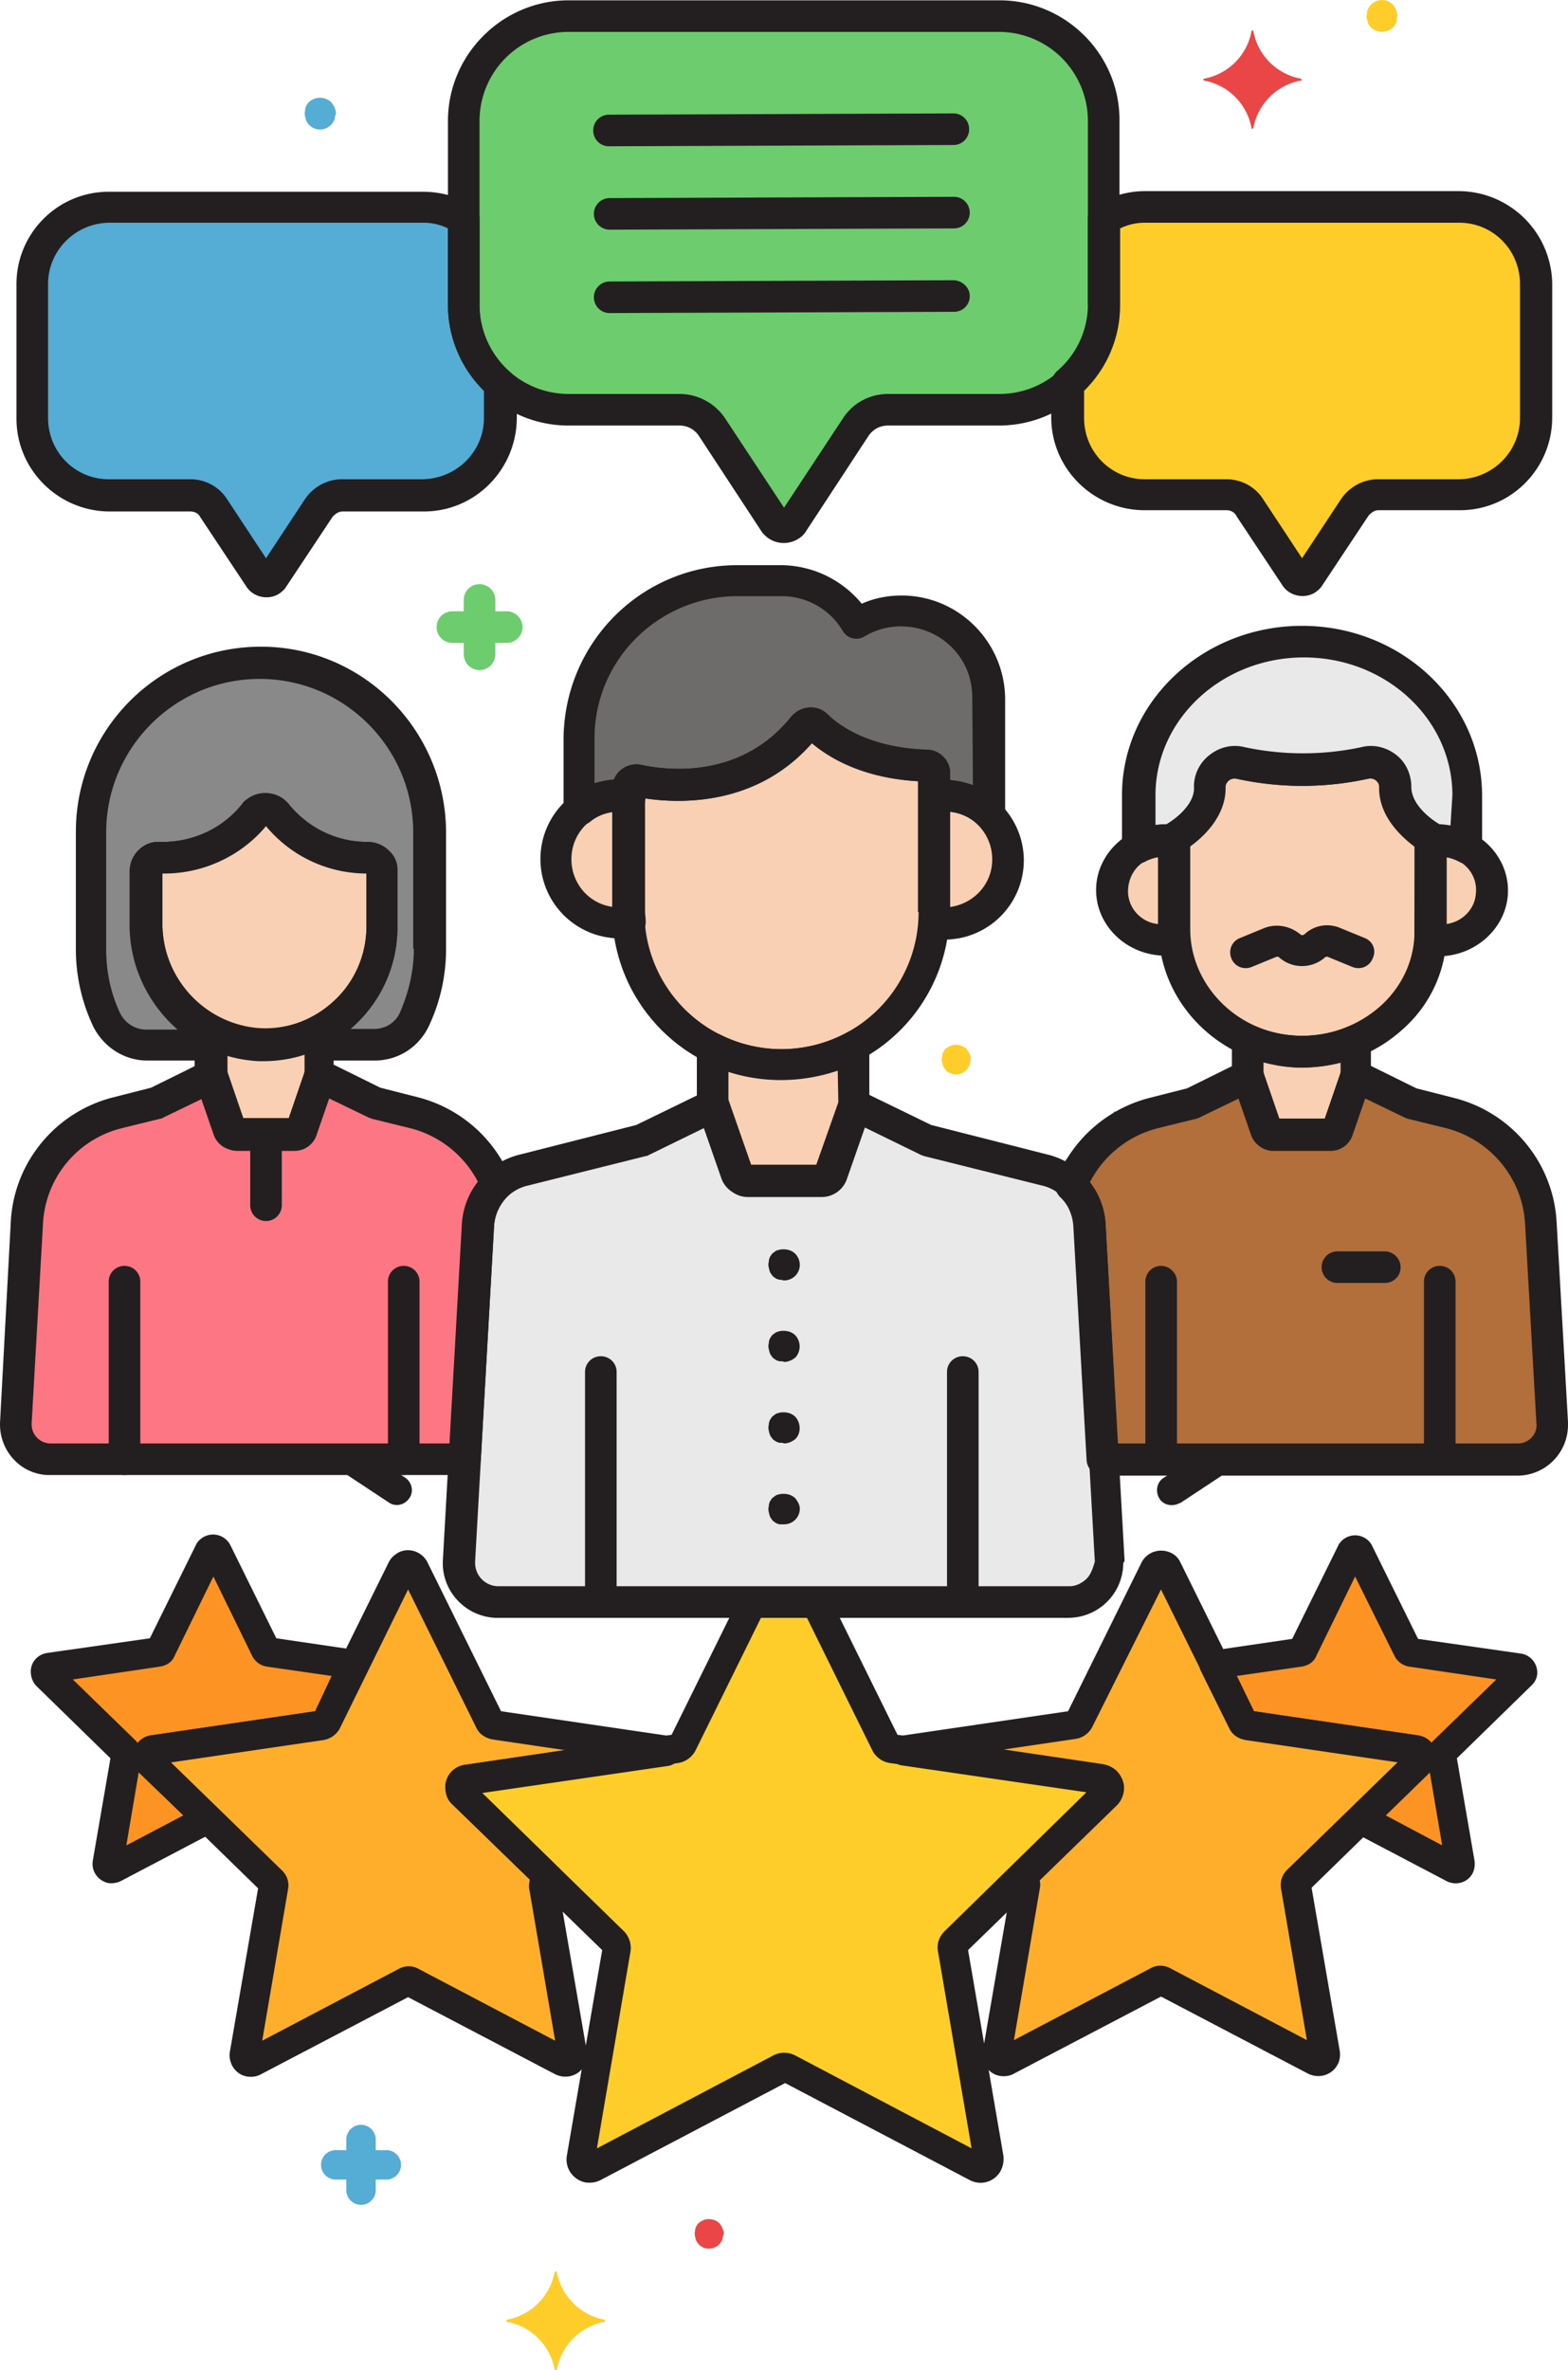 <svg id="CustomerImage" xmlns="http://www.w3.org/2000/svg" width="2242.044" height="3388.408" viewBox="0 0 2242.044 3388.408">
  <g id="Layer_14" transform="translate(44 1493.682)">
    <path id="Path_367" data-name="Path 367" d="M998.074,451.2a12.2,12.2,0,0,0,0-17.663c-1.682-1.682-4.205-3.364-6.729-3.364L691.923,386.441a13.023,13.023,0,0,1-9.252-6.729L548.1,108.046a13.393,13.393,0,0,0-16.821-5.888c-2.523.841-4.205,3.364-5.888,5.888L391.661,379.712a13.023,13.023,0,0,1-9.252,6.729L82.987,430.177c-6.729.841-10.934,7.57-10.093,14.3,0,2.523,1.682,5.046,3.364,6.729l217,211.109a12.436,12.436,0,0,1,3.364,10.934L245.314,971.828c-.841,6.729,3.364,12.616,10.093,14.3,2.523.841,5.046,0,7.57-.841l268.3-141.3c3.364-1.682,7.57-1.682,11.775,0l268.3,141.3c5.887,3.364,13.457.841,16.821-5.046.841-2.523,1.682-5.047.841-7.57L777.713,674.088a12.436,12.436,0,0,1,3.364-10.934Z" transform="translate(540.635 620.113)" fill="#ffcd29"/>
    <path id="Path_368" data-name="Path 368" d="M886.662,384.258a9.679,9.679,0,0,0,0-14.3,7.635,7.635,0,0,0-5.887-2.523L640.228,332.111a12.248,12.248,0,0,1-7.57-5.047L525,109.227c-2.523-5.046-8.411-6.729-13.457-4.205a10.136,10.136,0,0,0-4.205,4.205L399.681,327.065c-1.682,2.523-4.205,5.047-7.57,5.047L151.564,367.436c-.841,0-2.523.841-3.364.841L431.641,409.49c6.729.841,10.934,7.57,10.093,14.3,0,2.523-1.682,5.047-3.364,6.729L316.415,549.949l4.205,4.205c2.523,2.523,3.364,5.887,2.523,8.411L281.931,802.271c-.841,5.046,2.523,10.093,8.411,11.775,2.523,0,4.205,0,5.887-.841L511.544,699.66c2.523-1.682,5.887-1.682,9.252,0L736.11,813.2c5.047,2.523,10.934.841,13.457-4.205.841-1.682,1.682-4.205.841-5.887L709.2,563.406A9.361,9.361,0,0,1,711.719,555Z" transform="translate(1099.497 639.959)" fill="#ffae2c"/>
    <path id="Path_369" data-name="Path 369" d="M585.737,562.565a9.361,9.361,0,0,1,2.523-8.411l4.205-4.205L470.51,430.517a12.2,12.2,0,0,1,0-17.663c1.682-1.682,4.205-3.364,6.729-3.364L760.68,368.277c-.841-.841-1.682-.841-3.364-.841L516.769,332.111a12.248,12.248,0,0,1-7.57-5.047L401.542,109.227c-2.523-5.046-8.411-6.729-13.457-4.205a10.135,10.135,0,0,0-4.205,4.205L276.222,327.065c-1.682,2.523-4.205,5.047-7.57,5.047L28.106,367.436c-5.046.841-9.252,5.887-8.411,10.934,0,2.523,1.682,4.205,2.523,5.887l174.1,169.9c2.523,2.523,3.364,5.887,2.523,8.411L157.631,802.271c-.841,5.046,2.523,10.093,8.411,11.775,2.523,0,4.205,0,5.888-.841L387.244,699.66c2.523-1.682,5.888-1.682,9.252,0L611.81,813.2c5.046,2.523,10.934.841,13.457-4.205.841-1.682,1.682-4.205.841-5.887Z" transform="translate(146.383 639.959)" fill="#ffae2c"/>
    <path id="Path_370" data-name="Path 370" d="M640.14,281.19a6.6,6.6,0,0,0,0-9.252,6.376,6.376,0,0,0-3.364-1.682L482.018,247.547a6.916,6.916,0,0,1-5.046-3.364L408,104.564c-1.682-3.364-5.047-4.205-8.411-2.523-.841.841-2.523,1.682-2.523,2.523L328.1,244.182a5.679,5.679,0,0,1-5.047,3.364L201.1,265.209l40.372,81.584c1.682,2.523,4.205,5.047,7.57,5.047l240.547,35.325c5.046.841,9.252,5.887,8.411,10.934,0,2.523-1.682,4.205-2.523,5.887l-84.107,82.425,132.89,69.809c3.364,1.682,6.729.841,8.411-2.523.841-.841.841-2.523.841-4.205L527.436,395.576c0-1.682,0-4.205,1.682-5.887Z" transform="translate(1491.525 620.23)" fill="#fc9322"/>
    <path id="Path_371" data-name="Path 371" d="M321.41,247.647a6.915,6.915,0,0,1-5.046-3.364L247.4,104.664c-1.682-3.364-5.046-4.205-8.411-2.523-.841.841-2.523,1.682-2.523,2.523L167.494,244.282a5.679,5.679,0,0,1-5.046,3.364L7.69,270.356c-3.364.841-5.888,3.364-5.046,7.57a4.37,4.37,0,0,0,1.682,3.364L116.188,390.629c1.682,1.682,2.523,3.364,1.682,5.887L91.8,550.433c-.841,3.364,1.682,6.729,5.046,7.57a7.582,7.582,0,0,0,4.205-.841L233.939,485.67l-84.107-82.425a9.679,9.679,0,0,1,0-14.3,7.636,7.636,0,0,1,5.888-2.523L396.266,351.1a12.248,12.248,0,0,0,7.57-5.047l40.371-81.584Z" transform="translate(19.611 620.971)" fill="#fc9322"/>
    <path id="Path_372" data-name="Path 372" d="M142.559,235.166H127.42V220.027a21.027,21.027,0,1,0-42.054,0v15.139H70.227a21.027,21.027,0,0,0,0,42.054H85.366v15.139a21.027,21.027,0,1,0,42.054,0V277.22h15.139a21.027,21.027,0,0,0,0-42.054Z" transform="translate(365.835 1344.999)" fill="#55acd5"/>
    <path id="Path_373" data-name="Path 373" d="M153.727,231.636a29.873,29.873,0,0,0-3.364-7.57c-.841-.841-1.682-2.523-2.523-3.364a21.919,21.919,0,0,0-29.438,0,11.613,11.613,0,0,0-2.523,3.364,6.377,6.377,0,0,0-1.682,3.364,7.582,7.582,0,0,0-.841,4.205,14.334,14.334,0,0,0,0,8.411c0,1.682.841,2.523.841,4.205.841.841.841,2.523,1.682,3.364s1.682,2.523,2.523,3.364a20.326,20.326,0,0,0,29.438,0h0a11.612,11.612,0,0,0,2.523-3.364,6.376,6.376,0,0,0,1.682-3.364c.841-.841.841-2.523.841-4.205A9.952,9.952,0,0,0,153.727,231.636Z" transform="translate(836.602 1463.756)" fill="#ea4647"/>
    <path id="Path_374" data-name="Path 374" d="M195.727,32.036a29.88,29.88,0,0,0-3.364-7.57c-.841-.841-1.682-2.523-2.523-3.364a21.919,21.919,0,0,0-29.438,0,11.611,11.611,0,0,0-2.523,3.364,6.375,6.375,0,0,0-1.682,3.364,7.581,7.581,0,0,0-.841,4.205,14.333,14.333,0,0,0,0,8.411c0,1.682.841,2.523.841,4.205.841.841.841,2.523,1.682,3.364s1.682,2.523,2.523,3.364a20.326,20.326,0,0,0,29.438,0h0a11.611,11.611,0,0,0,2.523-3.364,6.376,6.376,0,0,0,1.682-3.364c.841-.841.841-2.523.841-4.205C196.568,37.083,196.568,34.559,195.727,32.036Z" transform="translate(1147.853 -15.425)" fill="#ffcd29"/>
    <path id="Path_375" data-name="Path 375" d="M315.318,95.668a85.324,85.324,0,0,1-67.286-67.286A1.809,1.809,0,0,0,246.35,26.7c-.841,0-.841.841-1.682,1.682a85.324,85.324,0,0,1-67.286,67.286A1.809,1.809,0,0,0,175.7,97.35c0,.841.841.841,1.682,1.682a85.324,85.324,0,0,1,67.286,67.286A1.809,1.809,0,0,0,246.35,168c.841,0,.841-.841,1.682-1.682a85.324,85.324,0,0,1,67.286-67.286,1.682,1.682,0,0,0,0-3.364Z" transform="translate(1303.292 68.131)" fill="#6dcc6d"/>
    <path id="Path_376" data-name="Path 376" d="M220.318,292.868a85.324,85.324,0,0,1-67.286-67.286,1.809,1.809,0,0,0-1.682-1.682c-.841,0-.841.841-1.682,1.682a85.324,85.324,0,0,1-67.286,67.286A1.809,1.809,0,0,0,80.7,294.55c0,.841.841.841,1.682,1.682a85.324,85.324,0,0,1,67.286,67.286,1.809,1.809,0,0,0,1.682,1.682c.841,0,.841-.841,1.682-1.682a85.324,85.324,0,0,1,67.286-67.286A1.809,1.809,0,0,0,222,294.55C221.159,293.709,221.159,292.868,220.318,292.868Z" transform="translate(599.273 1529.526)" fill="#ffcd29"/>
    <path id="Path_377" data-name="Path 377" d="M1038.954,450.268c-4.205-11.775-14.3-21.027-26.914-22.709L716.823,384.665,584.774,117.2h0c-5.887-11.775-16.821-18.5-29.437-18.5h0c-12.616,0-24.391,7.57-29.437,18.5L393.851,384.665,98.634,427.56c-18.5,2.523-31.12,19.345-27.755,37.848a29.189,29.189,0,0,0,10.093,19.345L294.6,692.5,244.14,986.032c-3.364,18.5,9.252,35.325,26.914,38.689,7.57.841,14.3,0,21.027-3.364l264.1-138.777,264.1,138.777a32.673,32.673,0,0,0,44.577-14.3,37.158,37.158,0,0,0,3.364-21.027L817.751,692.5l213.632-207.745C1039.795,475.5,1043.159,462.043,1038.954,450.268ZM784.108,665.583c-7.57,7.57-11.775,18.5-9.252,29.438L822.8,975.939,570.476,843.049a33.876,33.876,0,0,0-31.12,0L287.034,975.939l47.941-280.918a34.113,34.113,0,0,0-9.252-29.438L121.343,466.249,403.1,425.036a33.719,33.719,0,0,0,25.232-18.5L554.5,150.847,680.657,406.533a33.719,33.719,0,0,0,25.232,18.5l281.759,41.212Z" transform="translate(522.464 601.703)" fill="#231f20"/>
    <path id="Path_378" data-name="Path 378" d="M927.3,386.524c-3.364-10.934-13.457-19.345-25.232-21.027L667.413,331.013,562.279,118.221c-5.047-10.934-15.98-16.821-27.755-16.821h0a31.241,31.241,0,0,0-27.755,16.821L401.634,331.013,166.975,365.5a47.424,47.424,0,0,0-10.093,3.364c-10.093,5.888-14.3,18.5-8.411,28.6,3.364,5.887,9.252,10.093,15.139,10.934l265.779,38.689L320.05,553.9a20.326,20.326,0,0,0,0,29.438h0L279.678,817.153c-2.523,16.821,8.411,32.8,25.232,35.325,6.729.841,13.457,0,19.345-3.364L534.524,738.933,744.792,849.114c15.139,7.57,33.643,2.523,42.054-12.616,3.364-5.888,4.205-12.616,3.364-19.345L749.838,583.335l169.9-165.691C927.3,409.233,930.669,397.458,927.3,386.524ZM715.354,557.262a30,30,0,0,0-9.252,26.914l37.007,217L547.98,698.562a28.9,28.9,0,0,0-28.6,0L324.255,801.173l37.007-217a24.532,24.532,0,0,0-.841-13.457L470.6,463.9c13.457-12.616,13.457-33.643.841-47.1A39,39,0,0,0,452.1,406.709L309.957,385.683l102.611-15.139a32.408,32.408,0,0,0,23.55-16.821l98.405-196.811,97.565,197.652c4.205,9.252,13.457,15.139,23.55,16.822l217.838,31.961Z" transform="translate(1081.564 621.712)" fill="#231f20"/>
    <path id="Path_379" data-name="Path 379" d="M788.764,369.391a47.418,47.418,0,0,0-10.093-3.364L544.012,331.543,438.878,118.752c-7.57-15.139-26.073-21.868-41.213-14.3-5.888,3.364-10.934,7.57-14.3,14.3L278.233,331.543,43.573,366.027A31.222,31.222,0,0,0,17.5,401.352c.841,6.729,4.205,12.616,9.252,17.663l169.9,165.691L156.277,818.524c-2.523,16.822,8.411,32.8,25.232,35.325,6.729.841,13.457,0,19.345-3.364L411.122,740.3,621.39,850.485c15.139,7.57,33.643,2.523,42.054-12.616,3.364-5.887,4.205-12.616,3.364-19.345L626.437,584.706c8.411-8.411,8.411-21.868,0-29.437h0L517.1,448.452l265.779-38.689a20.759,20.759,0,0,0,17.662-23.55c-1.682-8.411-5.887-14.3-11.775-16.822ZM624.755,577.977Zm-132.048-169.9c-18.5,2.523-31.12,19.345-27.755,37.848a29.189,29.189,0,0,0,10.093,19.345L585.224,572.09c-.841,4.205-1.682,9.252-.841,13.457l37.007,217L426.261,699.933a28.9,28.9,0,0,0-28.6,0L202.536,802.544l37.007-217a29.275,29.275,0,0,0-9.252-26.914L72.17,404.716l217.838-31.961a32.407,32.407,0,0,0,23.55-16.821l97.565-198.493,97.564,197.652c4.205,9.252,13.457,15.139,23.55,16.822l102.611,15.139Z" transform="translate(128.392 621.182)" fill="#231f20"/>
    <path id="Path_380" data-name="Path 380" d="M679.9,286.359a27.422,27.422,0,0,0-21.868-18.5L510.844,246.829l-65.6-132.889c-4.205-9.252-14.3-15.139-24.391-15.139h0c-10.093,0-20.186,5.887-24.391,15.139l-65.6,132.889L216.468,263.65a20.759,20.759,0,0,0-17.663,23.55,12.157,12.157,0,0,0,1.682,5.888l40.372,81.584c4.205,9.252,13.457,15.139,23.55,16.821l217.838,31.961L414.12,489.9a20.326,20.326,0,0,0,0,29.438c1.682,1.682,3.364,2.523,5.047,4.205l132.89,69.809c13.457,6.729,30.279,1.682,37.007-11.775a31.4,31.4,0,0,0,2.523-17.663L566.354,417.567,672.329,314.115h0C680.74,306.545,683.264,296.452,679.9,286.359ZM464.585,499.151l63.08-61.4,17.663,104.293ZM531.87,393.176c-.841.841-1.682,1.682-1.682,2.523-5.047-5.888-11.775-9.252-19.345-10.934L276.184,350.281l-24.391-50.464,93.359-13.457c9.252-1.682,16.821-6.729,20.186-15.139l55.511-113.545L477.2,271.22a28.316,28.316,0,0,0,20.186,15.139l125.32,18.5Z" transform="translate(1472.792 602.444)" fill="#231f20"/>
    <path id="Path_381" data-name="Path 381" d="M481.334,274.724a21.744,21.744,0,0,0-15.98-10.934L350.968,246.969l-65.6-132.889a27.685,27.685,0,0,0-37.007-12.616c-5.046,2.523-10.093,6.729-12.616,12.616l-65.6,132.889L22.949,268C7.81,270.519-2.283,283.976.24,299.115A28.42,28.42,0,0,0,7.81,315.1L113.785,418.548,88.553,564.894c-2.523,15.139,7.57,28.6,21.868,31.961a32.472,32.472,0,0,0,17.663-2.523l132.889-69.809c10.093-5.047,14.3-18.5,8.411-28.6a22.3,22.3,0,0,0-4.205-5.047l-68.127-66.445,217.838-31.961a32.407,32.407,0,0,0,23.55-16.821l40.371-81.584C484.7,288.181,484.7,280.612,481.334,274.724ZM218.078,500.132l-81.584,42.895,17.663-104.293Zm188.4-148.87L171.819,385.746c-7.57.841-14.3,5.047-19.345,10.934-.841-.841-.841-1.682-1.682-2.523L59.957,305.844l125.32-18.5c9.252-1.682,16.821-6.729,20.186-15.139l55.511-113.545L316.484,272.2A28.315,28.315,0,0,0,336.67,287.34L430.029,300.8Z" transform="translate(0.146 601.463)" fill="#231f20"/>
    <path id="Path_382" data-name="Path 382" d="M146.527,49.4A20.823,20.823,0,0,0,125.5,70.427v125.32a21.027,21.027,0,0,0,42.054,0V70.427A20.823,20.823,0,0,0,146.527,49.4Z" transform="translate(931.274 236.354)" fill="#231f20"/>
    <path id="Path_383" data-name="Path 383" d="M205.6,53.065a21.041,21.041,0,0,0-25.232,15.98h0L151.767,191c-2.523,10.934,4.205,22.709,15.139,25.232s22.709-4.205,25.232-15.139h0l28.6-121.956C224.1,66.522,217.37,55.588,205.6,53.065Z" transform="translate(1122.004 259.604)" fill="#231f20"/>
    <path id="Path_384" data-name="Path 384" d="M265.384,64.171c-10.093-5.888-22.709-1.682-28.6,8.411h0L177.071,182.762c-5.888,10.093-1.682,22.709,8.411,28.6s22.709,1.682,28.6-8.411L273.794,92.768C278.841,81.834,275.476,69.217,265.384,64.171Z" transform="translate(1293.511 325.876)" fill="#231f20"/>
    <path id="Path_385" data-name="Path 385" d="M334.915,90a20.728,20.728,0,0,0-29.437-5.888L201.185,153.077c-10.093,5.888-12.616,19.345-6.729,29.438s19.345,12.616,29.438,6.729h.841l104.293-68.968C338.28,112.705,340.8,100.089,334.915,90Z" transform="translate(1419.108 465.742)" fill="#231f20"/>
    <path id="Path_386" data-name="Path 386" d="M165.935,190.405,137.338,68.45c-2.523-10.934-14.3-18.5-25.232-15.139-10.934,2.523-17.663,14.3-15.139,25.232l27.755,121.114a21.277,21.277,0,0,0,25.232,15.98c11.775-2.523,18.5-13.457,15.98-25.232Z" transform="translate(715.896 259.358)" fill="#231f20"/>
    <path id="Path_387" data-name="Path 387" d="M168.894,182.662,109.178,72.482c-5.887-10.093-18.5-14.3-28.6-8.411s-14.3,18.5-8.411,28.6l59.716,110.181c5.887,10.093,18.5,14.3,28.6,8.411C170.577,206.212,173.941,193.6,168.894,182.662Z" transform="translate(516.125 325.135)" fill="#231f20"/>
    <path id="Path_388" data-name="Path 388" d="M184.449,152.886,80.156,83.918c-10.093-6.729-22.709-3.364-29.438,5.888-6.729,10.093-3.364,22.709,5.888,29.438L160.9,188.211c9.252,6.729,22.709,4.205,29.438-5.887,6.729-9.252,4.205-22.709-5.888-29.438Z" transform="translate(350.86 465.933)" fill="#231f20"/>
  </g>
  <g id="Layer_32">
    <path id="Path_389" data-name="Path 389" d="M843.29,2.5H227.246C144.143,2.5,77.3,70.247,77.3,152.446V415.3c0,83.1,67.747,149.946,149.946,149.946H386.225c18.066,0,36.132,9.033,46.068,24.389l89.426,136.4c4.516,7.226,14.453,9.033,21.679,4.516a10.885,10.885,0,0,0,4.516-4.516l89.426-136.4c9.936-15.356,27.1-24.389,46.068-24.389H842.387c83.1,0,149.946-67.747,149.946-149.946V152.446C993.236,70.247,926.393,2.5,843.29,2.5Z" transform="translate(585.793 20.534)" fill="#6dcc6d"/>
    <path id="Path_390" data-name="Path 390" d="M732.136,32.7H282.3c-20.776,0-40.648,5.42-57.81,17.163V172.71A149.5,149.5,0,0,1,173,285.621V334.4c0,60.52,48.778,109.3,109.3,110.2H398.823a40.71,40.71,0,0,1,33.422,18.066l65.94,99.362c3.613,5.42,10.839,6.323,16.259,3.613.9-.9,2.71-1.807,3.613-3.613L584,462.666A40.71,40.71,0,0,1,617.419,444.6H733.943c60.52,0,109.3-48.778,109.3-110.2V142.9C841.435,82.381,792.657,33.6,732.136,32.7Z" transform="translate(1354.541 263.128)" fill="#ffcd29"/>
    <path id="Path_391" data-name="Path 391" d="M625.947,172.71V49.863A108.29,108.29,0,0,0,568.137,32.7H118.3C57.778,33.6,9,82.381,9,142.9V335.3c0,60.52,48.778,109.3,109.3,110.2H234.822a40.71,40.71,0,0,1,33.422,18.066l65.94,99.362c3.613,5.42,10.839,6.323,16.259,3.613.9-.9,2.71-1.807,3.613-3.613L420,463.569A40.71,40.71,0,0,1,453.419,445.5H569.943c60.52,0,109.3-48.778,110.2-110.2V286.524C644.916,257.619,625.947,216.068,625.947,172.71Z" transform="translate(37.146 263.127)" fill="#55acd5"/>
    <path id="Path_392" data-name="Path 392" d="M556.278,135.258c-22.582,0-44.261,6.323-64.134,18.066C469.562,115.386,428.914,92.8,385.556,91.9H321.422C196.768,91.9,96.5,193.068,95.6,317.722V418.891c19.872-16.259,46.068-22.582,70.457-18.969V389.082A11.957,11.957,0,0,1,177.8,377.34h2.71c39.745,8.13,157.173,22.582,236.662-77.683,3.613-5.42,11.743-6.323,16.259-1.807l.9.9c18.066,18.066,65.94,54.2,157.172,56.907,6.323,0,10.839,5.42,10.839,11.743v32.518a91.654,91.654,0,0,1,77.683,24.389v-164.4C680.029,191.262,624.928,135.258,556.278,135.258Z" transform="translate(732.795 738.675)" fill="#6d6c6b"/>
    <path id="Path_393" data-name="Path 393" d="M260.482,104.8C126.795,104.8,19.3,213.195,18.4,346.882V513.99c0,34.325,7.226,69.553,21.679,100.265,9.936,22.582,32.518,36.132,56.907,36.132h93.039V632.321A168.8,168.8,0,0,1,96.986,478.762V402.886a20.049,20.049,0,0,1,19.872-19.872h6.323a165.721,165.721,0,0,0,130.074-62.327c7.226-8.13,18.969-9.936,28-2.71l2.71,2.71a165.721,165.721,0,0,0,130.074,62.327h0c10.84,0,19.872,8.13,19.872,18.969h0v79.49c0,61.424-34.325,118.331-88.522,148.14v20.776h77.683c24.389,0,46.971-14.453,56.907-36.132,14.453-31.615,22.582-65.94,21.679-100.265V346.882C501.66,213.195,393.265,104.8,260.482,104.8Z" transform="translate(112.655 842.3)" fill="#898989"/>
    <path id="Path_394" data-name="Path 394" d="M418.855,101.5C289.685,101.5,184,199.959,184,321v74.973c11.743-7.226,26.2-10.839,39.745-10.839,3.613,0,8.13,0,11.743.9V381.52s50.584-28,50.584-71.36v-.9A35.272,35.272,0,0,1,321.3,274.028a25.006,25.006,0,0,1,8.13.9,417.839,417.839,0,0,0,177.045,0,36.06,36.06,0,0,1,43.358,25.292,25.008,25.008,0,0,1,.9,8.13v.9c0,42.455,50.584,71.36,50.584,71.36v4.516c3.613-.9,8.129-.9,11.743-.9,13.549,0,28,3.613,39.745,10.839V320.1C653.711,200.862,548.026,101.5,418.855,101.5Z" transform="translate(1442.903 815.791)" fill="#e9e9ea"/>
    <path id="Path_395" data-name="Path 395" d="M112.373,183.776h0A166.766,166.766,0,0,1,37.4,165.71v62.327l26.2,75.876c1.807,4.516,5.42,7.226,10.84,7.226h81.3a11.738,11.738,0,0,0,10.84-7.226l26.2-75.876V163A166.525,166.525,0,0,1,112.373,183.776Z" transform="translate(265.28 1309.814)" fill="#f9d0b4"/>
    <path id="Path_396" data-name="Path 396" d="M242.846,133.6a59.632,59.632,0,0,0-12.646.9c0,3.613.9,7.226.9,11.743V264.58c0,3.613,0,8.13-.9,11.743,3.613.9,8.129.9,12.646.9A71.983,71.983,0,1,0,252.782,133.6a18.549,18.549,0,0,0-9.936,0Z" transform="translate(1814.023 1068.225)" fill="#f9d0b4"/>
    <path id="Path_397" data-name="Path 397" d="M268.574,145.7c0-3.613,0-8.13.9-11.743-3.613-.9-8.13-.9-12.646-.9A71.983,71.983,0,0,0,246.9,276.675h9.936a59.633,59.633,0,0,0,12.646-.9c0-3.613-.9-7.226-.9-11.743Z" transform="translate(1409.816 1067.872)" fill="#f9d0b4"/>
    <path id="Path_398" data-name="Path 398" d="M505.048,156.936v-.9A35.272,35.272,0,0,0,469.82,120.8a25.007,25.007,0,0,0-8.13.9,417.843,417.843,0,0,1-177.045,0A36.06,36.06,0,0,0,241.288,147a25.007,25.007,0,0,0-.9,8.13v.9c0,42.455-50.584,71.36-50.584,71.36V358.37c0,88.522,70.457,166.205,165.3,174.335,108.395,9.936,201.434-70.457,201.434-170.722V227.393C555.633,228.3,505.048,199.391,505.048,156.936Z" transform="translate(1489.494 969.918)" fill="#f9d0b4"/>
    <path id="Path_399" data-name="Path 399" d="M166.253,125.9c-4.516,0-9.936,0-14.453.9,0,4.516.9,9.936.9,14.453V292.105c0,4.516,0,9.936-.9,14.453,49.681,8.13,96.652-25.292,104.782-74.973S231.289,134.933,181.609,126.8a92.879,92.879,0,0,0-15.356-.9Z" transform="translate(1184.244 1011.794)" fill="#f9d0b4"/>
    <path id="Path_400" data-name="Path 400" d="M196.961,141.536c0-4.516,0-9.936.9-14.453-49.681-8.13-96.652,25.292-104.782,74.973s25.292,96.652,74.973,104.782a87.7,87.7,0,0,0,30.712,0c0-4.516-.9-9.936-.9-14.453Z" transform="translate(702.794 1011.514)" fill="#f9d0b4"/>
    <path id="Path_401" data-name="Path 401" d="M538.986,186.462c0-6.323-5.42-10.839-10.839-11.743-90.329-2.71-138.2-38.842-157.172-56.907a11.449,11.449,0,0,0-16.259,0l-.9.9c-79.49,100.265-197.82,85.813-236.662,77.683-6.323-.9-12.646,2.71-13.549,9.033V384.283c.9,121.041,99.362,217.693,219.5,216.79,119.234-.9,215.886-97.555,216.79-216.79V190.075A6.827,6.827,0,0,1,538.986,186.462Z" transform="translate(797.058 919.616)" fill="#f9d0b4"/>
    <path id="Path_402" data-name="Path 402" d="M214.355,192.6h0A218.55,218.55,0,0,1,116.8,169.113v80.393l34.325,98.458a14.681,14.681,0,0,0,13.549,9.936H270.359c6.323,0,11.743-3.613,13.549-9.936l34.325-98.458V165.5C286.619,183.566,251.39,192.6,214.355,192.6Z" transform="translate(903.092 1329.896)" fill="#f9d0b4"/>
    <path id="Path_403" data-name="Path 403" d="M344.063,197.563h0a168.847,168.847,0,0,1-130.977-62.327c-7.226-8.13-18.969-9.936-28-2.71l-2.71,2.71A165.721,165.721,0,0,1,52.3,197.563h-5.42c-10.839,0-19.872,8.13-19.872,18.969v76.78C26.1,380.931,92.045,455,178.761,464.937A168.475,168.475,0,0,0,363.032,313.184a92.9,92.9,0,0,0,.9-15.356v-79.49c.9-12.646-8.13-20.776-19.872-20.776Z" transform="translate(181.73 1028.653)" fill="#f9d0b4"/>
    <path id="Path_404" data-name="Path 404" d="M261.017,179.956A193.411,193.411,0,0,1,201.4,164.6v51.487l26.2,75.876c1.807,4.516,5.42,7.226,10.839,7.226h81.3a11.737,11.737,0,0,0,10.839-7.226l26.2-75.876V165.5C326.957,177.246,293.536,182.666,261.017,179.956Z" transform="translate(1582.676 1322.667)" fill="#f9d0b4"/>
    <path id="Path_405" data-name="Path 405" d="M1006.072,826.072l-27.1-479.647a84.66,84.66,0,0,0-65.037-78.586L744.118,225.384,642.046,174.8l-34.325,98.458a14.68,14.68,0,0,1-13.549,9.936H488.487c-6.323,0-11.743-3.613-13.549-9.936L440.613,174.8,338.541,225.384,168.722,267.839a85.524,85.524,0,0,0-65.037,78.586l-27.1,479.647a56.526,56.526,0,0,0,53.294,59.617H948.262a56.286,56.286,0,0,0,56-56C1006.072,828.782,1006.072,827.879,1006.072,826.072Z" transform="translate(579.28 1404.603)" fill="#e9e9ea"/>
    <path id="Path_406" data-name="Path 406" d="M860.9,665.3l-16.259-285.44c-4.516-74.973-56.907-139.107-130.074-157.172l-55.1-13.549L580.884,170.3l-26.2,75.876c-1.807,4.516-5.42,7.226-10.839,7.226h-81.3a11.737,11.737,0,0,1-10.839-7.226l-26.2-75.876-78.586,38.842-55.1,13.549c-54.2,13.549-97.555,52.391-118.331,103.878,15.356,15.356,25.292,35.228,26.2,56.907l18.969,334.217H812.126a49.536,49.536,0,0,0,49.681-49.681A3.319,3.319,0,0,1,860.9,665.3Z" transform="translate(1358.558 1368.455)" fill="#b26e3b"/>
    <path id="Path_407" data-name="Path 407" d="M575.57,222.591l-55.1-13.549L441.883,170.2l-26.2,75.876c-1.807,4.516-5.42,7.226-10.839,7.226h-81.3a11.738,11.738,0,0,1-10.84-7.226l-26.2-75.876-78.586,38.841-55.1,13.549C79.664,240.657,27.273,304.79,22.757,379.763L6.5,665.2c-1.807,27.1,18.969,50.584,46.971,52.391H649.64l18.969-334.217a84.029,84.029,0,0,1,26.2-56.907C673.125,274.982,629.767,236.14,575.57,222.591Z" transform="translate(16.163 1367.651)" fill="#fc7783"/>
    <path id="Path_408" data-name="Path 408" d="M263.558,18.467c0-1.807-.9-2.71-.9-4.516-.9-.9-.9-2.71-1.807-3.613s-1.807-2.71-2.71-3.613c-9.033-9.033-22.582-9.033-31.615,0h0a12.47,12.47,0,0,0-2.71,3.613,6.848,6.848,0,0,0-1.807,3.613c-.9.9-.9,2.71-.9,4.516s-.9,2.71-.9,4.516a8.143,8.143,0,0,0,.9,4.516c0,1.807.9,2.71.9,4.516.9,1.807.9,2.71,1.807,3.613s1.807,2.71,2.71,3.613a23.54,23.54,0,0,0,31.615,0,12.472,12.472,0,0,0,2.71-3.613,6.848,6.848,0,0,0,1.807-3.613,8.143,8.143,0,0,0,.9-4.516,8.143,8.143,0,0,1,.9-4.516A8.143,8.143,0,0,0,263.558,18.467Z" transform="translate(1733.694 0.05)" fill="#ffcd29"/>
    <path id="Path_409" data-name="Path 409" d="M96.16,33.265a32.084,32.084,0,0,0-3.613-8.13c-.9-.9-1.807-2.71-2.71-3.613a23.54,23.54,0,0,0-31.615,0,12.47,12.47,0,0,0-2.71,3.613,6.848,6.848,0,0,0-1.807,3.613,8.143,8.143,0,0,0-.9,4.516,15.394,15.394,0,0,0,0,9.033c0,1.807.9,2.71.9,4.516.9.9.9,2.71,1.807,3.613s1.807,2.71,2.71,3.613c9.033,9.033,22.582,9.033,31.615,0h0a12.469,12.469,0,0,0,2.71-3.613,6.848,6.848,0,0,0,1.807-3.613c.9-.9.9-2.71.9-4.516A10.689,10.689,0,0,0,96.16,33.265Z" transform="translate(383.565 124.359)" fill="#55acd5"/>
    <path id="Path_410" data-name="Path 410" d="M333.839,73.783A84.69,84.69,0,0,1,266.093,6.036c0-.9-.9-1.807-1.807-.9a.885.885,0,0,0-.9.9,84.69,84.69,0,0,1-67.747,67.747c-.9,0-1.807.9-.9,1.807a.885.885,0,0,0,.9.9,84.69,84.69,0,0,1,67.747,67.747c0,.9.9,1.807,1.807.9a.885.885,0,0,0,.9-.9,84.69,84.69,0,0,1,67.747-67.747c.9,0,1.807-.9.9-1.807A.885.885,0,0,0,333.839,73.783Z" transform="translate(1526.113 38.677)" fill="#ea4647"/>
    <path id="Path_411" data-name="Path 411" d="M173.265,131.241H157.006V114.982a22.582,22.582,0,1,0-45.164,0v16.259H95.582a22.582,22.582,0,1,0,0,45.164h16.259v16.259a22.582,22.582,0,0,0,45.164,0V176.406h16.259a22.582,22.582,0,0,0,0-45.164Z" transform="translate(551.251 742.692)" fill="#6dcc6d"/>
    <path id="Path_412" data-name="Path 412" d="M863.372,0H247.328C152.483,0,74.8,77.683,74.8,172.528V435.386c0,95.749,77.683,172.528,172.528,172.528H406.307a33.035,33.035,0,0,1,27.1,14.453l89.426,136.4A38.871,38.871,0,0,0,576.126,769.6a31.138,31.138,0,0,0,10.839-10.839l89.426-136.4a33.035,33.035,0,0,1,27.1-14.453H862.469c95.749,0,172.528-77.683,172.528-172.528V172.528C1035.9,77.683,958.218,0,863.372,0ZM990.736,435.386A127.216,127.216,0,0,1,863.372,562.75H704.393c-26.2,0-50.584,12.646-65.037,35.228L555.35,725.342,471.344,597.978a78.588,78.588,0,0,0-65.037-35.228H247.328A127.216,127.216,0,0,1,119.964,435.386V172.528A127.216,127.216,0,0,1,247.328,45.164H862.469A127.216,127.216,0,0,1,989.833,172.528V435.386Z" transform="translate(565.711 0.452)" fill="#231f20"/>
    <path id="Path_413" data-name="Path 413" d="M753.825,30.2H303.987c-24.389,0-48.778,7.226-70.457,19.872-6.323,4.516-10.839,11.743-10.839,18.969V191.889a125.078,125.078,0,0,1-44.261,95.749c-4.516,4.516-8.13,10.839-8.13,17.163v48.778c0,73.167,59.617,131.88,131.88,132.784H420.511c6.323,0,11.743,2.71,14.453,8.13l65.94,99.362c9.936,15.356,31.615,19.872,46.971,9.936,3.613-2.71,7.226-5.42,9.936-9.936l65.94-99.362c3.613-4.516,9.033-8.13,14.453-8.13H754.729c73.167,0,131.88-59.617,131.88-132.784V162.984A134.18,134.18,0,0,0,753.825,30.2Zm86.716,324.281c0,47.874-38.841,86.716-86.716,87.619H637.3c-20.776,0-40.648,10.839-52.391,28l-56,84.909-56-84.909c-11.743-18.066-31.615-28-52.391-28H303.987c-47.874,0-86.716-38.841-86.716-87.619V315.64a170.763,170.763,0,0,0,51.488-122.847V83.494a80.474,80.474,0,0,1,35.228-8.13H753.825c47.875,0,86.716,38.841,86.716,87.619Z" transform="translate(1332.853 243.045)" fill="#231f20"/>
    <path id="Path_414" data-name="Path 414" d="M712.873,288.641c-28-24.389-44.261-59.617-44.261-95.749V69.141c0-8.13-3.613-15.356-10.839-18.969C637,36.623,612.608,30.3,587.315,30.3H138.38C65.214,30.3,6.5,89.917,6.5,162.18v192.4c0,73.166,59.617,131.88,131.88,132.784H254.9c6.323,0,11.743,2.71,14.453,8.13l65.94,99.362c9.936,15.356,31.615,19.872,46.971,9.936,3.613-2.71,7.226-5.42,9.936-9.936l65.94-99.362c3.613-4.516,9.033-8.13,14.453-8.13H589.122c73.167,0,131.88-59.617,132.784-132.784V305.8C720.1,298.577,717.389,292.254,712.873,288.641Zm-37.938,65.037c0,47.874-38.841,86.716-87.619,87.619H471.694c-20.776,0-40.648,10.839-52.391,28l-56,84.909-56-84.909c-11.743-18.066-31.615-28-52.391-28H138.38c-47.874,0-86.716-38.841-86.716-87.619V162.18c0-47.874,38.841-86.716,86.716-87.619H588.219a77.669,77.669,0,0,1,35.228,8.13v109.3c0,46.068,18.969,90.329,51.487,122.847Z" transform="translate(17.063 243.849)" fill="#231f20"/>
    <path id="Path_415" data-name="Path 415" d="M612.675,17.9h0L120.382,19.707A22.363,22.363,0,0,0,97.8,42.289a22.363,22.363,0,0,0,22.582,22.582h0l492.293-1.807a22.363,22.363,0,0,0,22.582-22.582A22.363,22.363,0,0,0,612.675,17.9Z" transform="translate(750.467 144.241)" fill="#231f20"/>
    <path id="Path_416" data-name="Path 416" d="M612.775,31.1,120.482,32.907a22.582,22.582,0,0,0,0,45.165h0l492.293-1.807a22.582,22.582,0,1,0,0-45.165Z" transform="translate(751.27 250.275)" fill="#231f20"/>
    <path id="Path_417" data-name="Path 417" d="M612.775,44.3,120.482,46.107a22.582,22.582,0,0,0,0,45.164h0l492.293-1.807a22.363,22.363,0,0,0,22.582-22.582h0C635.358,55.139,625.421,45.2,612.775,44.3Z" transform="translate(751.27 356.309)" fill="#231f20"/>
    <path id="Path_418" data-name="Path 418" d="M87.882,200.3A22.363,22.363,0,0,0,65.3,222.882V476.707a22.582,22.582,0,0,0,45.164,0V222.882A22.363,22.363,0,0,0,87.882,200.3Z" transform="translate(489.398 1609.442)" fill="#231f20"/>
    <path id="Path_419" data-name="Path 419" d="M43.682,200.3A22.363,22.363,0,0,0,21.1,222.882V476.707a22.363,22.363,0,0,0,22.582,22.582,22.363,22.363,0,0,0,22.582-22.582V222.882A22.363,22.363,0,0,0,43.682,200.3Z" transform="translate(134.344 1609.442)" fill="#231f20"/>
    <path id="Path_420" data-name="Path 420" d="M225.294,163.912a20.512,20.512,0,0,0-22.582,0c-21.679,11.743-45.164,17.162-69.553,18.066a146.544,146.544,0,0,1-65.037-15.356c-10.84-5.42-24.389-.9-30.712,9.936a18.209,18.209,0,0,0-2.71,9.936v62.327c0,2.71,0,5.42.9,7.226l26.2,75.876a33.1,33.1,0,0,0,31.615,22.582h81.3a33.1,33.1,0,0,0,31.615-22.582l26.2-75.876a19.889,19.889,0,0,0,.9-7.226v-65.94C237.037,174.752,232.521,167.526,225.294,163.912Zm-33.422,80.393L169.29,309.342H104.253L81.671,244.305V219.013c36.132,9.936,74.07,9.936,110.2-1.807Z" transform="translate(243.591 1289.933)" fill="#231f20"/>
    <path id="Path_421" data-name="Path 421" d="M262.186,130.5c-5.42,0-10.84,0-15.356.9-11.743,1.807-19.872,11.743-18.969,23.486v138.2c-.9,11.743,7.226,22.582,18.969,24.389a87.623,87.623,0,0,0,15.356.9c54.2,0,99.362-42.455,99.362-93.942S317.287,130.5,262.186,130.5Zm10.839,141.817V176.568c26.2,2.71,46.068,26.2,42.455,53.294-1.807,21.679-19.872,39.745-42.455,42.455Z" transform="translate(1794.683 1048.745)" fill="#231f20"/>
    <path id="Path_422" data-name="Path 422" d="M311.087,165.628v-9.936c.9-11.743-7.226-22.582-18.969-24.389a87.636,87.636,0,0,0-15.356-.9c-54.2,0-99.362,42.455-99.362,93.942s44.261,93.942,99.362,93.942c5.42,0,10.839,0,15.356-.9,11.743-1.807,19.872-11.743,18.969-24.389V165.628ZM265.922,273.12c-26.2-2.71-46.068-26.2-42.455-53.294,2.71-22.582,19.872-40.648,42.455-42.455Z" transform="translate(1389.886 1047.942)" fill="#231f20"/>
    <path id="Path_423" data-name="Path 423" d="M586.554,229.13c-10.839-6.323-38.841-27.1-38.841-51.488v-.9c0-17.162-7.226-34.325-20.776-45.164-14.453-11.743-32.519-15.356-50.584-11.743a400.75,400.75,0,0,1-167.109,0c-18.066-4.516-36.132,0-50.584,11.743a55.749,55.749,0,0,0-20.776,46.068c0,24.389-28,45.165-38.841,51.488C191.816,232.743,187.3,240.873,187.3,249V379.077c0,101.168,81.3,186.981,186.078,196.917,6.323.9,13.549.9,19.872.9,53.294,0,103.878-18.969,143.623-55.1A185.593,185.593,0,0,0,599.2,382.69V248.1C598.3,240.873,593.781,232.744,586.554,229.13ZM553.133,382.69c0,40.648-18.066,78.586-47.874,105.685-35.228,31.615-82.2,46.971-128.267,42.455-81.3-7.226-144.526-74.07-144.526-151.753V260.745c18.066-12.646,50.584-42.455,50.584-83.1v-1.807c0-3.613,1.807-6.323,4.516-9.033a14.379,14.379,0,0,1,11.743-2.71,439.3,439.3,0,0,0,187.884,0c4.516-.9,9.033,0,11.743,2.71a11.117,11.117,0,0,1,4.516,9.033v1.807c0,40.648,32.519,70.457,50.584,83.1Z" transform="translate(1469.412 949.211)" fill="#231f20"/>
    <path id="Path_424" data-name="Path 424" d="M251.882,200.3A22.363,22.363,0,0,0,229.3,222.882V476.707a22.582,22.582,0,0,0,45.165,0V222.882A22.363,22.363,0,0,0,251.882,200.3Z" transform="translate(1806.794 1609.442)" fill="#231f20"/>
    <path id="Path_425" data-name="Path 425" d="M207.782,200.3A22.363,22.363,0,0,0,185.2,222.882V476.707a22.582,22.582,0,0,0,45.164,0V222.882C230.364,210.236,219.525,200.3,207.782,200.3Z" transform="translate(1452.543 1609.442)" fill="#231f20"/>
    <path id="Path_426" data-name="Path 426" d="M1048.787,844.947h0l-27.1-479.647a108.8,108.8,0,0,0-82.2-99.362L772.38,223.483,672.115,174.706a22.415,22.415,0,0,0-29.809,9.936c0,.9-.9,1.807-.9,2.71l-32.518,93.039H514.942l-32.518-93.039c-4.516-11.743-17.162-18.066-28.905-13.549-.9,0-1.807.9-2.71.9L350.544,223.484,183.435,265.938a108.8,108.8,0,0,0-82.2,99.362l-27.1,479.647c-2.71,43.358,30.712,80.393,74.07,83.1H968.394a78.643,78.643,0,0,0,78.586-78.586,4.973,4.973,0,0,0,1.807-4.517Zm-54.2,27.1c-6.323,6.323-15.356,10.839-24.389,10.839H153.627A33.344,33.344,0,0,1,120.2,849.463v-1.807L147.3,368.01c1.807-28,20.776-51.488,47.874-57.811L365,267.745c1.807,0,2.71-.9,4.516-1.807L449,227.1l26.2,74.973a37.278,37.278,0,0,0,35.228,24.389H616.111a38.18,38.18,0,0,0,35.228-24.389l26.2-74.973,79.49,38.842c1.807.9,2.71.9,4.516,1.807L931.359,310.2c27.1,6.323,46.068,30.712,47.874,57.811l27.1,479.647c-2.71,9.033-5.42,18.066-11.743,24.389Z" transform="translate(559.147 1384.825)" fill="#231f20"/>
    <path id="Path_427" data-name="Path 427" d="M186.4,123.4c-6.323,0-11.743.9-18.066,1.807-11.743,1.807-19.872,11.743-18.969,23.485,0,4.516.9,9.033.9,13.549V313.091a68.365,68.365,0,0,1-.9,13.549c-.9,11.743,7.226,21.679,18.969,23.486A113.536,113.536,0,0,0,298.4,256.184c9.936-61.424-32.518-120.138-93.942-130.074-6.323-2.71-12.646-2.71-18.066-2.71Zm8.13,181.561v-136.4c37.938,4.516,64.134,38.841,59.617,76.78C250.529,276.056,226.141,300.445,194.526,304.961Z" transform="translate(1164.101 991.711)" fill="#231f20"/>
    <path id="Path_428" data-name="Path 428" d="M239.023,161.818a68.364,68.364,0,0,1,.9-13.549c.9-11.743-7.226-21.679-18.969-23.486A113.455,113.455,0,1,0,184.826,348.8c6.323.9,11.743,1.807,18.066,1.807s11.743-.9,18.066-1.807c11.743-1.807,19.872-11.743,18.969-23.486,0-4.516-.9-9.033-.9-13.549ZM193.859,305.441c-37.938-4.516-64.134-38.841-59.617-76.78a68.119,68.119,0,0,1,59.617-59.617Z" transform="translate(683.314 991.231)" fill="#231f20"/>
    <path id="Path_429" data-name="Path 429" d="M584.06,205.744c0-18.066-15.356-33.422-33.422-33.422-84.006-2.71-127.364-36.132-141.816-50.584-13.549-13.549-35.228-12.646-48.778,0l-2.71,2.71C286.878,212.971,183.9,203.034,142.351,194c-18.066-3.613-37.035,8.13-40.648,26.2a19.89,19.89,0,0,0-.9,7.226V402.661c0,132.784,107.492,241.178,241.178,241.178A240.557,240.557,0,0,0,583.157,402.661V208.454ZM538.9,404.468a196.014,196.014,0,1,1-392.028,0h0V241.876c47.874,7.226,158.979,12.646,238.469-79.49,25.292,21.679,73.167,50.584,152.656,55.1V404.468Z" transform="translate(774.566 899.431)" fill="#231f20"/>
    <path id="Path_430" data-name="Path 430" d="M576.36,132.758c-18.969,0-38.841,3.613-56.907,11.743A150.375,150.375,0,0,0,405.638,89.4H341.5C204.2,89.4,94,200.5,93.1,337.8V438.973a22.363,22.363,0,0,0,22.582,22.582c5.42,0,9.936-1.807,14.453-4.516,14.453-12.646,34.325-17.162,53.294-14.453,12.646,1.807,23.485-6.323,26.2-18.969v-.9C257.5,429.94,368.6,435.36,449,343.224c25.292,21.679,73.167,50.584,152.656,55.1V420a22.363,22.363,0,0,0,22.582,22.582h3.613a43.976,43.976,0,0,1,10.839-.9,70.865,70.865,0,0,1,47.874,18.969,21.828,21.828,0,0,0,31.615-.9c3.613-4.516,6.323-9.936,6.323-15.356v-164.4C723.6,198.7,657.656,132.758,576.36,132.758ZM678.432,403.745a122.27,122.27,0,0,0-32.518-7.226v-9.936c0-18.066-15.356-33.422-33.422-33.422-84.006-2.71-127.364-36.132-141.817-50.584-13.549-13.549-35.228-12.646-48.778,0l-2.71,2.71C348.731,393.809,245.756,383.872,204.2,374.84c-9.936-1.807-20.776,0-28.905,7.226a29.532,29.532,0,0,0-9.936,13.549,139.733,139.733,0,0,0-28,5.42V336.9c0-112.008,91.232-202.337,203.24-203.24h64.134a101.6,101.6,0,0,1,87.619,49.681,22.285,22.285,0,0,0,30.712,8.13h0c47.874-28.905,111.1-13.549,140.01,34.325,9.936,16.259,14.453,34.325,14.453,53.294Z" transform="translate(712.713 718.593)" fill="#231f20"/>
    <path id="Path_431" data-name="Path 431" d="M164.141,204.22c-5.42-5.42-12.646-7.226-20.776-6.323-1.807,0-2.71.9-4.516.9-1.807.9-2.71.9-3.613,1.807s-2.71,1.807-3.613,2.71a12.472,12.472,0,0,0-2.71,3.613,6.848,6.848,0,0,0-1.807,3.613,8.144,8.144,0,0,0-.9,4.516,15.393,15.393,0,0,0,0,9.033c0,1.807.9,2.71.9,4.516.9.9.9,2.71,1.807,3.613s1.807,2.71,2.71,3.613a12.471,12.471,0,0,0,3.613,2.71,6.847,6.847,0,0,0,3.613,1.807,8.143,8.143,0,0,0,4.516.9c1.807,0,2.71.9,4.516.9a22.363,22.363,0,0,0,22.582-22.582,23.57,23.57,0,0,0-6.323-15.356Z" transform="translate(973.179 1588.359)" fill="#231f20"/>
    <path id="Path_432" data-name="Path 432" d="M164.141,217.12c-5.42-5.42-12.646-7.226-20.776-6.323-1.807,0-2.71.9-4.516.9-.9.9-2.71.9-3.613,1.807s-2.71,1.807-3.613,2.71a12.471,12.471,0,0,0-2.71,3.613,6.848,6.848,0,0,0-1.807,3.613,8.144,8.144,0,0,0-.9,4.516,15.393,15.393,0,0,0,0,9.033c0,1.807.9,2.71.9,4.516.9.9.9,2.71,1.807,3.613s1.807,2.71,2.71,3.613a12.469,12.469,0,0,0,3.613,2.71,6.848,6.848,0,0,0,3.613,1.807,8.143,8.143,0,0,0,4.516.9,8.142,8.142,0,0,1,4.516.9c6.323,0,11.743-2.71,16.259-6.323A23.54,23.54,0,0,0,164.141,217.12Z" transform="translate(973.179 1691.983)" fill="#231f20"/>
    <path id="Path_433" data-name="Path 433" d="M164.141,230.02c-5.42-5.42-12.646-7.226-20.776-6.323-1.807,0-2.71.9-4.516.9-1.807.9-2.71.9-3.613,1.807s-2.71,1.807-3.613,2.71a12.472,12.472,0,0,0-2.71,3.613,6.848,6.848,0,0,0-1.807,3.613,8.144,8.144,0,0,0-.9,4.516,15.393,15.393,0,0,0,0,9.033c0,1.807.9,2.71.9,4.516.9.9.9,2.71,1.807,3.613s1.807,2.71,2.71,3.613a12.467,12.467,0,0,0,3.613,2.71,6.848,6.848,0,0,0,3.613,1.807,8.143,8.143,0,0,0,4.516.9,8.143,8.143,0,0,1,4.516.9c6.323,0,11.743-2.71,16.259-6.323C172.27,253.506,172.27,239.053,164.141,230.02Z" transform="translate(973.179 1795.608)" fill="#231f20"/>
    <path id="Path_434" data-name="Path 434" d="M164.141,242.92c-5.42-5.42-12.646-7.226-20.776-6.323-1.807,0-2.71.9-4.516.9-1.807.9-2.71.9-3.613,1.806s-2.71,1.807-3.613,2.71a12.474,12.474,0,0,0-2.71,3.613,6.849,6.849,0,0,0-1.807,3.613,8.143,8.143,0,0,0-.9,4.516,15.393,15.393,0,0,0,0,9.033c0,1.806.9,2.71.9,4.516.9.9.9,2.71,1.807,3.613s1.807,2.71,2.71,3.613a12.475,12.475,0,0,0,3.613,2.71,6.848,6.848,0,0,0,3.613,1.806,8.143,8.143,0,0,0,4.516.9h4.516a22.363,22.363,0,0,0,22.582-22.582c0-4.516-2.71-9.936-6.323-14.452Z" transform="translate(973.179 1899.232)" fill="#231f20"/>
    <path id="Path_435" data-name="Path 435" d="M176.382,214.6A22.363,22.363,0,0,0,153.8,237.182v328.8a22.582,22.582,0,0,0,45.165,0v-328.8A22.363,22.363,0,0,0,176.382,214.6Z" transform="translate(1200.31 1724.312)" fill="#231f20"/>
    <path id="Path_436" data-name="Path 436" d="M119.082,214.6A22.363,22.363,0,0,0,96.5,237.182v328.8a22.582,22.582,0,1,0,45.164,0v-328.8A22.363,22.363,0,0,0,119.082,214.6Z" transform="translate(740.024 1724.312)" fill="#231f20"/>
    <path id="Path_437" data-name="Path 437" d="M350.862,166.412a20.512,20.512,0,0,0-22.582,0A197.545,197.545,0,0,1,235.241,189.9a195.452,195.452,0,0,1-87.619-20.776c-10.839-5.42-24.389-.9-30.712,9.936a18.209,18.209,0,0,0-2.71,9.936v80.393c0,2.71,0,5.42.9,7.226l34.325,98.459a37.279,37.279,0,0,0,35.228,24.389H290.342a38.18,38.18,0,0,0,35.228-24.389l34.325-98.459a19.888,19.888,0,0,0,.9-7.226V185.381C361.7,177.252,358.088,170.026,350.862,166.412Zm-34.325,99.362L284.922,355.2H190.98l-31.615-89.426V222.416c50.584,16.259,105.685,15.356,156.269-1.807Z" transform="translate(882.207 1310.015)" fill="#231f20"/>
    <path id="Path_438" data-name="Path 438" d="M394.849,207.908a43.015,43.015,0,0,0-30.712-12.646h0v0c-44.261,0-84.909-19.872-112.911-54.2-14.453-18.066-41.551-20.776-59.617-6.323a21.1,21.1,0,0,0-6.323,6.323c-28,35.228-71.36,55.1-117.428,54.2-11.743-.9-22.582,3.613-30.712,11.743A43.015,43.015,0,0,0,24.5,237.717v75.876c0,99.362,75.876,184.271,172.528,194.207a127.2,127.2,0,0,0,18.066.9c105.685,0,191.5-85.813,191.5-191.5v-79.49A35.885,35.885,0,0,0,394.849,207.908ZM362.331,316.3c0,41.551-17.163,80.393-47.874,107.491-30.712,28-71.36,41.551-112.008,37.035-74.973-9.033-131.88-73.167-131.88-149.043V239.523c56.907.9,112.008-24.389,148.14-67.747a186.719,186.719,0,0,0,143.623,67.747Z" transform="translate(161.656 1008.372)" fill="#231f20"/>
    <path id="Path_439" data-name="Path 439" d="M280.564,102.3C134.231,102.3,15.9,220.631,15.9,366.964V534.073a258.072,258.072,0,0,0,24.389,110.2c14.453,29.809,44.261,49.681,77.683,49.681h93.039a22.363,22.363,0,0,0,22.582-22.582V653.307a21.658,21.658,0,0,0-12.646-19.872,152.056,152.056,0,0,1-81.3-134.59V426.581c56.907.9,112.008-24.389,148.14-67.747a186.719,186.719,0,0,0,143.623,67.747v75.876a146.475,146.475,0,0,1-76.78,128.267c-7.226,3.613-11.743,11.743-11.743,19.872v20.776a22.363,22.363,0,0,0,22.582,22.582h77.683c33.422,0,63.23-18.969,77.683-49.681a258.072,258.072,0,0,0,24.389-110.2V366.964C544.325,220.631,425.994,102.3,280.564,102.3Zm218.6,431.773c0,31.615-7.226,62.327-19.872,91.232-6.323,14.453-20.776,23.486-37.035,23.486H407.928a188.834,188.834,0,0,0,67.747-145.43v-79.49a42.505,42.505,0,0,0-12.646-29.809,43.015,43.015,0,0,0-30.712-12.646c-44.261,0-84.909-19.872-112.911-54.2-14.453-18.066-41.551-20.776-59.617-6.323a21.1,21.1,0,0,0-6.323,6.323c-28,35.228-71.36,55.1-117.428,54.2-11.743-.9-22.582,3.613-30.712,11.743A43.015,43.015,0,0,0,92.68,423.871v75.876c0,57.81,25.292,112.008,68.65,149.946H116.165c-15.356,0-29.809-9.033-37.035-23.486C65.581,597.3,59.258,566.591,59.258,534.976V367.867c0-121.041,98.459-219.5,219.5-219.5s219.5,98.459,219.5,219.5V534.073Z" transform="translate(92.573 822.217)" fill="#231f20"/>
    <path id="Path_440" data-name="Path 440" d="M66.082,177A22.363,22.363,0,0,0,43.5,199.582V300.751a22.582,22.582,0,1,0,45.164,0V199.582A22.363,22.363,0,0,0,66.082,177Z" transform="translate(314.281 1422.275)" fill="#231f20"/>
    <path id="Path_441" data-name="Path 441" d="M303.429,198H235.682a22.582,22.582,0,0,0,0,45.165h67.747a22.363,22.363,0,0,0,22.582-22.582C326.011,207.936,315.172,198,303.429,198Z" transform="translate(1676.661 1590.966)" fill="#231f20"/>
    <path id="Path_442" data-name="Path 442" d="M438.938,99C297.121,99,181.5,207.395,181.5,341.082v74.973a22.363,22.363,0,0,0,22.582,22.582c3.613,0,8.13-.9,10.839-2.71a65.179,65.179,0,0,1,28.905-7.226,25,25,0,0,1,8.13.9c9.936,1.807,19.872-3.613,24.389-13.549,17.162-12.646,52.391-42.455,52.391-84.909v-1.807c0-3.613,1.807-6.323,4.516-9.033A14.379,14.379,0,0,1,345,317.6a439.3,439.3,0,0,0,187.884,0c4.516-.9,9.033,0,11.743,2.71a11.117,11.117,0,0,1,4.516,9.033v1.807c0,42.455,35.228,72.263,52.391,84.909A22.4,22.4,0,0,0,625.919,429.6c2.71,0,5.42-.9,8.13-.9a65.179,65.179,0,0,1,28.905,7.226,22.285,22.285,0,0,0,30.712-8.13,24.05,24.05,0,0,0,2.71-10.839V341.985C696.375,207.395,580.754,99,438.938,99ZM651.211,384.44a99.531,99.531,0,0,0-16.259-1.807l-.9-.9c-10.839-6.323-38.842-27.1-38.842-52.391,0-17.163-7.226-34.325-20.776-45.165-14.453-11.743-33.422-16.259-50.584-11.743a400.75,400.75,0,0,1-167.109,0c-18.066-4.516-36.132,0-50.584,11.743a55.749,55.749,0,0,0-20.776,46.068c0,24.389-28,45.165-38.841,51.488l-.9.9a99.544,99.544,0,0,0-16.259,1.807V341.082c0-108.395,94.845-196.917,212.273-196.917S653.92,232.687,653.92,341.082Z" transform="translate(1422.821 795.709)" fill="#231f20"/>
    <path id="Path_443" data-name="Path 443" d="M389.494,165.982c-6.323-4.516-14.453-4.516-21.679-1.807-26.2,11.743-56,16.259-84.909,13.549a172.33,172.33,0,0,1-52.391-13.549c-11.743-5.42-24.389,0-29.809,11.743a32.092,32.092,0,0,0-1.807,9.033v51.487c0,2.71,0,5.42.9,7.226L226,319.542a33.1,33.1,0,0,0,31.615,22.582h81.3a33.1,33.1,0,0,0,31.615-22.582l26.2-75.876a19.888,19.888,0,0,0,.9-7.226V185.855C399.43,176.822,395.817,169.6,389.494,165.982Zm-35.228,65.94-22.582,65.037H266.647l-22.582-65.037V216.567c11.743,2.71,23.486,5.42,35.228,6.323,25.292,2.71,50.584,0,74.973-6.323Z" transform="translate(1562.594 1302.316)" fill="#231f20"/>
    <path id="Path_444" data-name="Path 444" d="M390.8,164.528l-35.228-14.453a47.362,47.362,0,0,0-50.584,9.033,4.366,4.366,0,0,1-6.323,0c-14.453-11.743-33.422-15.356-50.584-9.033l-35.228,14.453c-11.743,4.516-17.162,17.162-12.646,28.905s17.162,17.162,28.905,12.646h0l35.228-14.453a3.972,3.972,0,0,1,4.516.9,49.455,49.455,0,0,0,65.037,0,3.972,3.972,0,0,1,4.516-.9l35.228,14.453c11.743,4.516,24.389-.9,28.905-12.646,5.42-11.743,0-24.389-11.743-28.905Z" transform="translate(1560.381 1176.406)" fill="#231f20"/>
    <path id="Path_445" data-name="Path 445" d="M904.2,684.981h0l-16.259-285.44c-4.516-84.909-64.134-157.172-147.236-177.948l-53.294-13.549-76.78-37.938a22.415,22.415,0,0,0-29.809,9.936c0,.9-.9,1.807-.9,2.71L556.437,251.4H491.4l-23.486-68.65c-4.516-11.743-17.162-18.066-28.905-13.549-.9,0-1.807.9-2.71.9l-76.78,37.938-53.294,13.549A195.791,195.791,0,0,0,172.539,339.021c-3.613,8.13-.9,18.066,5.42,24.389,11.743,10.839,18.066,26.2,18.969,42.455L215.9,740.082c.9,11.743,10.839,21.679,22.582,21.679H831.941A72.476,72.476,0,0,0,904.2,689.5v-4.516Zm-52.391,22.582a26.558,26.558,0,0,1-19.872,8.13H260.158L243,402.251a103.42,103.42,0,0,0-22.582-59.617,150.853,150.853,0,0,1,97.555-77.683l55.1-13.549c1.807,0,2.71-.9,4.516-1.807l56-27.1,18.066,52.391a33.1,33.1,0,0,0,31.615,22.582h81.3a33.1,33.1,0,0,0,31.615-22.582L614.248,222.5l56,27.1c1.807.9,2.71.9,4.516,1.807l55.1,13.549c63.23,16.259,109.3,71.36,112.911,136.4l16.259,285.44a24.784,24.784,0,0,1-7.227,20.776Z" transform="translate(1337.84 1347.873)" fill="#231f20"/>
    <path id="Path_446" data-name="Path 446" d="M734.731,338.921A195.79,195.79,0,0,0,601.044,221.493L547.75,207.944l-76.78-37.938a22.415,22.415,0,0,0-29.809,9.936c0,.9-.9,1.807-.9,2.71L416.773,251.3H351.736l-23.486-68.65c-4.516-11.743-17.163-18.066-28.905-13.549-.9,0-1.807.9-2.71.9l-76.78,37.938-53.294,13.549c-83.1,20.776-142.72,93.039-147.236,177.948L3.969,685.784c-1.807,39.745,28,74.07,67.747,75.876H668.791c11.743,0,21.679-9.033,22.582-21.679l18.969-334.217h0c.9-16.259,8.13-30.712,18.969-42.455C736.537,356.987,738.344,347.954,734.731,338.921Zm-69.553,64.134L648.015,716.5H76.233a27.176,27.176,0,0,1-27.1-27.1v-1.807l16.259-285.44A148.336,148.336,0,0,1,178.3,265.754L233.4,252.2c1.807,0,2.71-.9,4.516-1.807l56-27.1,18.066,52.391a33.1,33.1,0,0,0,31.615,22.582h81.3a33.1,33.1,0,0,0,31.615-22.582L474.583,223.3l56,27.1c1.807.9,2.71.9,4.516,1.807l55.1,13.549a150.852,150.852,0,0,1,97.555,77.683,103.419,103.419,0,0,0-22.582,59.617Z" transform="translate(-3.891 1347.07)" fill="#231f20"/>
  </g>
</svg>
